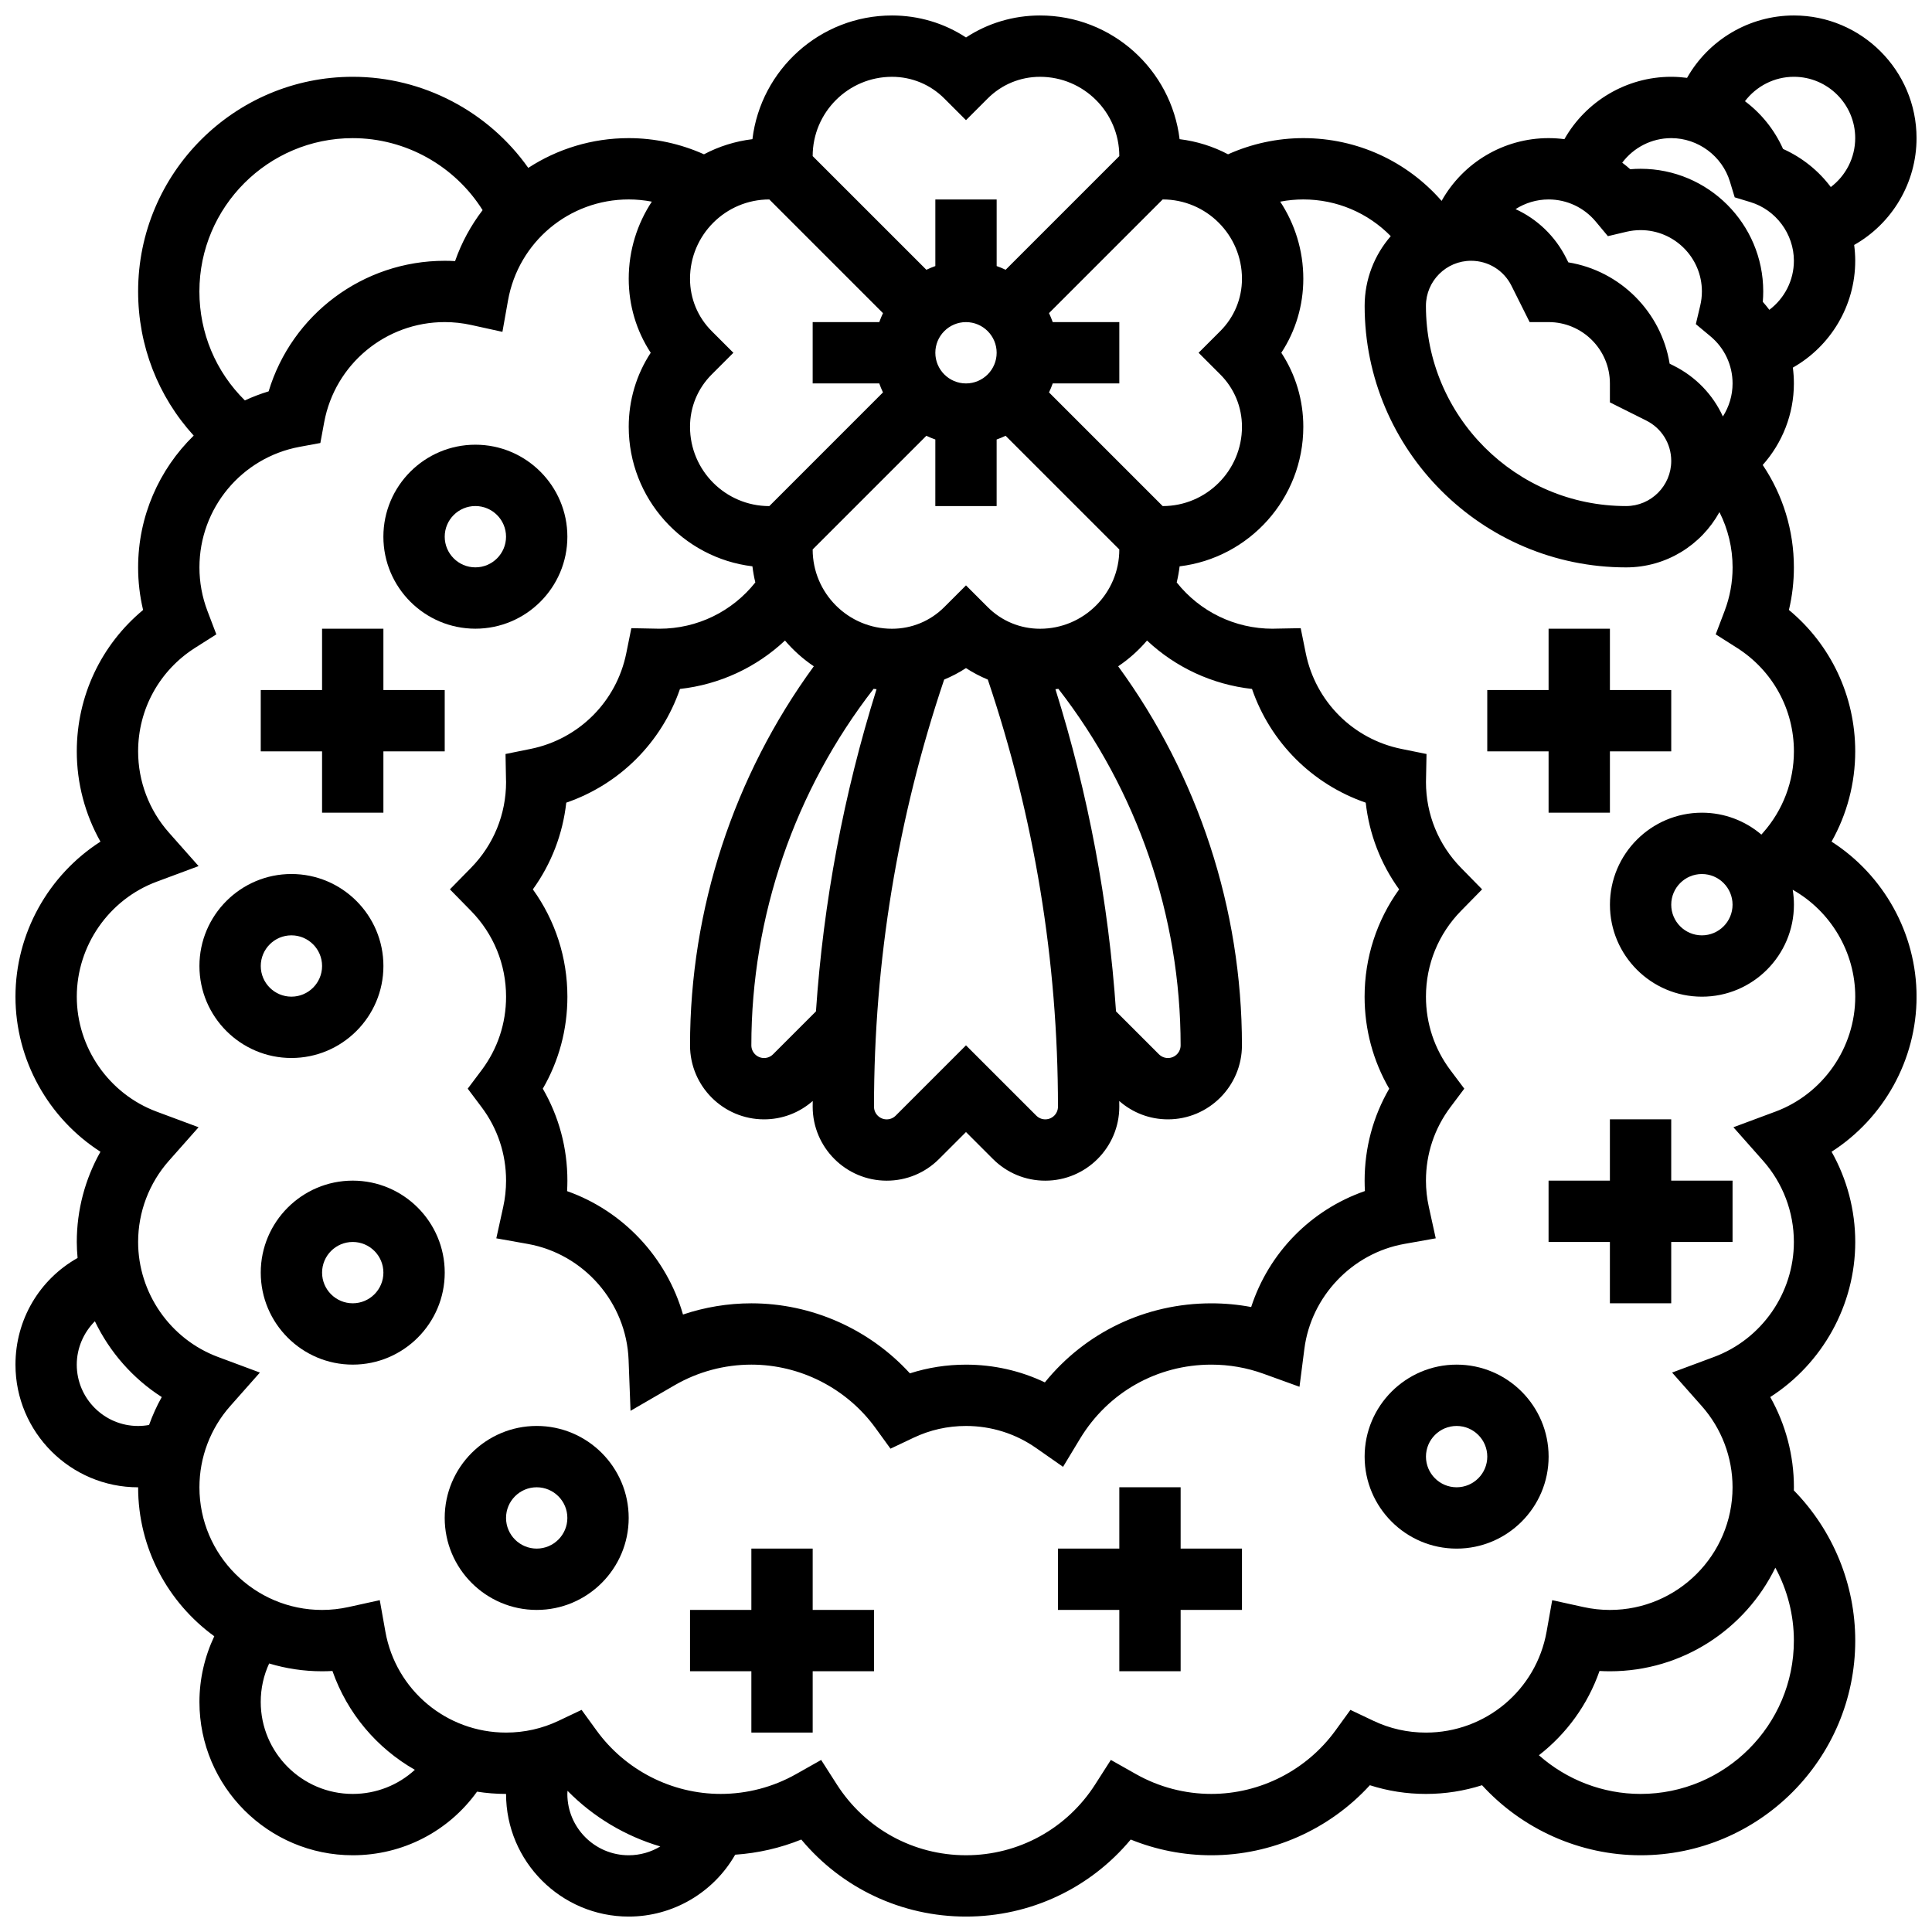 <?xml version="1.0" encoding="UTF-8"?>
<!-- Uploaded to: SVG Repo, www.svgrepo.com, Generator: SVG Repo Mixer Tools -->
<svg width="800px" height="800px" version="1.1" viewBox="144 144 512 512" xmlns="http://www.w3.org/2000/svg">
 <defs>
  <clipPath id="a">
   <path d="m148.09 148.09h503.81v503.81h-503.81z"/>
  </clipPath>
 </defs>
 <path d="m286.23 521.89c-13.441 0-24.379 10.938-24.379 24.379s10.934 24.379 24.379 24.379c13.441 0 24.379-10.938 24.379-24.379s-10.938-24.379-24.379-24.379zm0 32.504c-4.481 0-8.125-3.644-8.125-8.125s3.644-8.125 8.125-8.125 8.125 3.644 8.125 8.125-3.644 8.125-8.125 8.125z"/>
 <path d="m237.48 456.88c-13.441 0-24.379 10.938-24.379 24.379 0 13.441 10.934 24.379 24.379 24.379 13.441 0 24.379-10.938 24.379-24.379-0.004-13.441-10.938-24.379-24.379-24.379zm0 32.504c-4.481 0-8.125-3.644-8.125-8.125 0-4.481 3.644-8.125 8.125-8.125s8.125 3.644 8.125 8.125c0 4.481-3.644 8.125-8.125 8.125z"/>
 <path d="m245.61 400c0-13.441-10.934-24.379-24.379-24.379-13.441 0-24.379 10.934-24.379 24.379 0 13.441 10.934 24.379 24.379 24.379 13.441-0.004 24.379-10.938 24.379-24.379zm-32.504 0c0-4.481 3.644-8.125 8.125-8.125 4.481 0 8.125 3.644 8.125 8.125s-3.644 8.125-8.125 8.125c-4.481 0-8.125-3.644-8.125-8.125z"/>
 <path d="m269.98 310.61c13.441 0 24.379-10.934 24.379-24.379 0-13.441-10.934-24.379-24.379-24.379-13.441 0-24.379 10.934-24.379 24.379 0 13.441 10.934 24.379 24.379 24.379zm0-32.504c4.481 0 8.125 3.644 8.125 8.125s-3.644 8.125-8.125 8.125-8.125-3.644-8.125-8.125c-0.004-4.481 3.644-8.125 8.125-8.125z"/>
 <g clip-path="url(#a)">
  <path d="m629.38 367.04c4.086-7.254 6.273-15.473 6.273-23.918 0-14.664-6.469-28.266-17.57-37.477 0.875-3.68 1.316-7.457 1.316-11.281 0-9.785-2.898-19.168-8.262-27.141 5.191-5.82 8.262-13.449 8.262-21.613 0-1.414-0.098-2.812-0.273-4.191 10.016-5.668 16.527-16.418 16.527-28.312 0-1.418-0.105-2.816-0.281-4.191 10.02-5.664 16.531-16.418 16.531-28.312 0-17.922-14.582-32.504-32.504-32.504-11.895 0-22.648 6.516-28.312 16.531-1.375-0.172-2.769-0.281-4.191-0.281-11.895 0-22.645 6.512-28.312 16.527-1.379-0.176-2.777-0.273-4.191-0.273-11.906 0-22.684 6.504-28.355 16.637-9.18-10.52-22.402-16.637-36.652-16.637-6.898 0-13.699 1.488-19.941 4.285-3.922-2.066-8.254-3.453-12.84-4.008-2.223-18.438-17.953-32.781-36.984-32.781-7.074 0-13.836 2.035-19.617 5.828-5.781-3.793-12.547-5.828-19.621-5.828-19.031 0-34.762 14.344-36.984 32.781-4.586 0.551-8.918 1.938-12.84 4.008-6.242-2.797-13.043-4.285-19.941-4.285-9.762 0-18.926 2.879-26.621 7.887-10.543-14.918-27.879-24.141-46.512-24.141-31.363 0-56.883 25.516-56.883 56.883 0 14.363 5.277 27.832 14.73 38.207-9.152 8.926-14.73 21.371-14.73 34.926 0 3.824 0.441 7.598 1.32 11.281-11.102 9.211-17.574 22.812-17.574 37.477 0 8.445 2.188 16.668 6.273 23.918-13.781 8.84-22.523 24.312-22.523 41.09s8.742 32.25 22.523 41.09c-4.086 7.25-6.273 15.473-6.273 23.918 0 1.422 0.086 2.832 0.211 4.231-10.062 5.664-16.461 16.297-16.461 28.273 0 17.922 14.582 32.504 32.504 32.504 0 16.219 7.969 30.602 20.184 39.473-2.559 5.41-3.934 11.371-3.934 17.41 0 22.402 18.227 40.629 40.629 40.629 13.262 0 25.379-6.332 32.941-16.855 2.512 0.398 5.078 0.602 7.688 0.602 0 17.922 14.582 32.504 32.504 32.504 11.789 0 22.504-6.41 28.215-16.398 6.019-0.41 11.941-1.758 17.52-4.019 10.75 12.898 26.602 20.418 43.656 20.418s32.902-7.519 43.648-20.418c6.758 2.742 14.023 4.168 21.359 4.168 16.016 0 31.301-6.84 42.016-18.562 4.777 1.535 9.754 2.309 14.863 2.309 5.164 0 10.16-0.809 14.863-2.309 10.715 11.715 25.996 18.562 42.02 18.562 31.363 0 56.883-25.516 56.883-56.883 0-14.926-5.894-29.207-16.273-39.805 0.004-0.273 0.02-0.547 0.02-0.824 0-8.445-2.188-16.668-6.273-23.918 13.785-8.84 22.527-24.316 22.527-41.09 0-8.445-2.188-16.668-6.273-23.918 13.781-8.84 22.523-24.312 22.523-41.09s-8.742-32.25-22.523-41.09zm-9.98-202.69c8.961 0 16.25 7.293 16.25 16.25 0 5.203-2.496 9.957-6.469 12.969-3.234-4.309-7.547-7.809-12.652-10.098-2.285-5.106-5.785-9.418-10.098-12.652 3.012-3.969 7.766-6.469 12.969-6.469zm-32.504 16.254c7.102 0 13.496 4.742 15.555 11.531l1.262 4.16 4.16 1.262c6.785 2.055 11.527 8.449 11.527 15.551 0 5.219-2.512 9.988-6.508 12.996-0.547-0.727-1.125-1.438-1.734-2.121 0.078-0.918 0.117-1.836 0.117-2.75 0-17.922-14.582-32.504-32.504-32.504-0.914 0-1.832 0.039-2.746 0.117-0.684-0.613-1.395-1.188-2.121-1.734 3.004-3.996 7.773-6.508 12.992-6.508zm-20.008 22.113 3.223 3.867 4.898-1.16c1.238-0.293 2.508-0.441 3.762-0.441 8.961 0 16.25 7.293 16.25 16.25 0 1.254-0.148 2.523-0.445 3.766l-1.16 4.898 3.867 3.223c3.731 3.098 5.867 7.652 5.867 12.492 0 3.18-0.934 6.191-2.566 8.75-2.621-5.723-7.137-10.496-13.031-13.445l-1.078-0.539c-2.234-13.738-13.109-24.617-26.852-26.852l-0.539-1.078c-2.945-5.891-7.719-10.406-13.445-13.031 2.562-1.629 5.578-2.562 8.754-2.562 4.84 0 9.395 2.141 12.496 5.863zm-33.035 10.391c4.559 0 8.66 2.535 10.699 6.613l4.82 9.641 5.019-0.004c8.961 0 16.25 7.293 16.25 16.25v5.023l9.641 4.82c4.078 2.039 6.613 6.141 6.613 10.699 0 6.598-5.367 11.961-11.961 11.961-29.25 0.004-53.047-23.793-53.047-53.043 0-6.594 5.367-11.961 11.965-11.961zm-66.465 30.125c3.707 3.707 5.746 8.633 5.746 13.871 0 11.586-9.426 21.012-21.012 21.012l-30.125-30.125c0.371-0.77 0.695-1.566 0.984-2.379h17.648v-16.254h-17.648c-0.289-0.812-0.617-1.605-0.984-2.379l30.125-30.125c11.586 0 21.012 9.43 21.012 21.016 0 5.238-2.039 10.168-5.746 13.871l-5.746 5.746zm44.77 189.28c-4.281 7.383-6.519 15.703-6.519 24.379 0 0.914 0.027 1.832 0.078 2.746-14.348 4.996-25.453 16.352-30.145 30.738-3.465-0.652-6.996-0.98-10.562-0.98-17.398 0-33.383 7.707-44.113 20.949-6.492-3.094-13.594-4.699-20.895-4.699-5.109 0-10.086 0.773-14.867 2.309-10.715-11.723-26-18.562-42.016-18.562-6.18 0-12.305 1.012-18.121 2.969-4.32-15.086-15.812-27.434-30.715-32.699 0.055-0.922 0.082-1.848 0.082-2.769 0-8.672-2.238-16.996-6.519-24.379 4.281-7.383 6.519-15.703 6.519-24.379 0-10.332-3.211-20.199-9.152-28.441 4.887-6.773 7.926-14.652 8.852-22.98 14.16-4.871 25.266-15.98 30.137-30.137 10.512-1.168 20.215-5.691 27.824-12.828 2.223 2.606 4.793 4.91 7.644 6.824-21.215 29.051-32.805 64.332-32.805 100.45 0 10.816 8.801 19.617 19.617 19.617 4.801 0 9.324-1.73 12.902-4.867-0.004 0.5-0.016 1-0.016 1.5 0 10.816 8.801 19.617 19.617 19.617 5.238 0 10.164-2.039 13.871-5.746l7.141-7.141 7.141 7.141c3.707 3.703 8.633 5.746 13.871 5.746 10.816 0 19.617-8.801 19.617-19.617 0-0.5-0.012-1-0.016-1.5 3.578 3.137 8.102 4.867 12.902 4.867 10.816 0 19.617-8.801 19.617-19.617 0-36.117-11.586-71.398-32.801-100.45 2.852-1.914 5.422-4.215 7.644-6.824 7.609 7.137 17.312 11.66 27.824 12.828 4.871 14.156 15.98 25.266 30.137 30.137 0.926 8.332 3.965 16.207 8.852 22.98-5.941 8.242-9.152 18.109-9.152 28.441 0.004 8.672 2.242 16.996 6.523 24.379zm-112.16-203.15c4.481 0 8.125 3.644 8.125 8.125 0 4.481-3.644 8.125-8.125 8.125s-8.125-3.644-8.125-8.125c-0.004-4.477 3.644-8.125 8.125-8.125zm-10.504 30.125c0.77 0.371 1.566 0.695 2.379 0.984l-0.004 17.648h16.25v-17.648c0.812-0.289 1.605-0.617 2.379-0.984l30.129 30.125c0 11.586-9.426 21.012-21.012 21.012-5.238 0-10.168-2.039-13.871-5.746l-5.746-5.746-5.746 5.746c-3.707 3.707-8.633 5.746-13.871 5.746-11.59 0-21.016-9.426-21.016-21.012zm34.207 67.16c0.262-0.027 0.523-0.066 0.781-0.098 20.922 26.934 32.395 60.289 32.395 94.473 0 1.855-1.508 3.363-3.363 3.363-0.898 0-1.742-0.352-2.379-0.984l-11.379-11.375c-1.973-29-7.348-57.586-16.055-85.379zm-63.465 85.379-11.375 11.375c-0.637 0.637-1.48 0.984-2.383 0.984-1.855 0-3.363-1.508-3.363-3.363 0-34.184 11.477-67.535 32.395-94.473 0.262 0.035 0.52 0.07 0.781 0.098-8.703 27.793-14.082 56.379-16.055 85.379zm33.973-87.93c2.012-0.84 3.953-1.844 5.785-3.047 1.836 1.203 3.777 2.207 5.785 3.047 12.328 36.531 18.594 74.586 18.594 113.18 0 1.855-1.508 3.363-3.363 3.363-0.898 0-1.742-0.352-2.379-0.984l-18.633-18.629-18.633 18.633c-0.637 0.637-1.48 0.984-2.383 0.984-1.855 0-3.363-1.508-3.363-3.363 0-38.594 6.266-76.648 18.59-113.18zm-34.844-138.73c0-11.582 9.426-21.012 21.016-21.012 5.238 0 10.168 2.039 13.871 5.746l5.746 5.746 5.746-5.746c3.707-3.707 8.633-5.746 13.871-5.746 11.586 0 21.012 9.43 21.012 21.012l-30.125 30.125c-0.77-0.371-1.566-0.695-2.379-0.984v-17.648h-16.25v17.648c-0.812 0.289-1.605 0.617-2.379 0.984zm18.637 41.621c-0.371 0.77-0.695 1.566-0.984 2.379l-17.652-0.004v16.25h17.648c0.289 0.812 0.617 1.605 0.984 2.379l-30.121 30.129c-11.59 0-21.016-9.426-21.016-21.012 0-5.238 2.039-10.168 5.746-13.871l5.746-5.746-5.746-5.746c-3.703-3.707-5.746-8.633-5.746-13.875 0-11.582 9.426-21.012 21.012-21.012zm-181.16-5.75c0-22.402 18.227-40.629 40.629-40.629 14.055 0 27.059 7.356 34.426 19.078-3.086 4.031-5.574 8.57-7.297 13.504-0.914-0.051-1.832-0.078-2.75-0.078-21.684 0-40.52 14.262-46.66 34.602-2.172 0.656-4.273 1.465-6.297 2.398-7.707-7.598-12.051-17.867-12.051-28.875zm-16.25 300.66c-8.961 0-16.25-7.293-16.25-16.25 0-4.391 1.816-8.508 4.801-11.5 3.91 8.145 10.027 15.152 17.723 20.086-1.336 2.367-2.445 4.848-3.363 7.398-0.953 0.168-1.926 0.266-2.91 0.266zm56.883 97.512c-13.441 0-24.379-10.938-24.379-24.379 0-3.586 0.77-7.027 2.231-10.191 4.441 1.34 9.148 2.066 14.02 2.066 0.918 0 1.836-0.027 2.754-0.078 3.934 11.25 11.797 20.465 21.84 26.191-4.41 4.051-10.227 6.391-16.465 6.391zm56.879 0c0-0.277 0.027-0.551 0.039-0.828 6.832 6.949 15.324 12.012 24.594 14.746-2.473 1.492-5.356 2.336-8.379 2.336-8.961 0-16.254-7.293-16.254-16.254zm325.04-40.629c0 22.402-18.227 40.629-40.629 40.629-9.992 0-19.574-3.734-26.941-10.25 7.269-5.648 12.922-13.344 16.062-22.332 0.918 0.051 1.836 0.078 2.754 0.078 19.25 0 35.926-11.215 43.844-27.453 3.18 5.879 4.91 12.508 4.91 19.328zm-4.918-140.18-11.105 4.133 7.856 8.871c5.266 5.945 8.168 13.598 8.168 21.535 0 13.512-8.508 25.758-21.172 30.469l-11.105 4.133 7.856 8.871c5.266 5.945 8.168 13.598 8.168 21.535 0 17.922-14.582 32.504-32.504 32.504-2.34 0-4.703-0.258-7.023-0.77l-8.266-1.82-1.484 8.332c-2.754 15.508-16.207 26.762-31.98 26.762-4.867 0-9.551-1.051-13.914-3.125l-6.098-2.894-3.965 5.465c-7.637 10.523-19.938 16.805-32.902 16.805-6.977 0-13.867-1.809-19.926-5.227l-6.695-3.781-4.144 6.477c-7.519 11.766-20.324 18.785-34.242 18.785-13.922 0-26.723-7.019-34.242-18.777l-4.144-6.477-6.695 3.777c-6.062 3.418-12.949 5.223-19.926 5.223-12.969 0-25.27-6.285-32.902-16.809l-3.965-5.465-6.098 2.894c-4.367 2.074-9.051 3.125-13.914 3.125-15.773 0-29.227-11.254-31.988-26.762l-1.484-8.332-8.266 1.82c-2.32 0.512-4.68 0.773-7.023 0.773-17.922 0-32.504-14.582-32.504-32.504 0-7.938 2.902-15.586 8.168-21.535l7.856-8.871-11.105-4.133c-12.66-4.711-21.168-16.957-21.168-30.469 0-7.938 2.902-15.586 8.168-21.535l7.856-8.871-11.105-4.133c-12.66-4.711-21.172-16.957-21.172-30.469s8.508-25.758 21.172-30.473l11.105-4.133-7.856-8.871c-5.266-5.945-8.168-13.594-8.168-21.531 0-11.188 5.656-21.453 15.129-27.461l5.598-3.551-2.356-6.199c-1.406-3.695-2.121-7.578-2.121-11.547 0-15.664 11.164-29.102 26.547-31.949l5.496-1.016 1.016-5.496c2.848-15.379 16.285-26.547 31.949-26.547 2.34 0 4.703 0.258 7.023 0.77l8.262 1.816 1.484-8.328c2.762-15.504 16.215-26.762 31.988-26.762 2.062 0 4.109 0.203 6.121 0.586-3.863 5.871-6.121 12.887-6.121 20.426 0 7.074 2.035 13.836 5.828 19.617-3.793 5.781-5.828 12.543-5.828 19.617 0 19.031 14.344 34.762 32.781 36.984 0.176 1.449 0.43 2.871 0.77 4.266-6.144 7.734-15.406 12.27-25.422 12.27l-7.434-0.145-1.344 6.637c-2.594 12.812-12.551 22.77-25.363 25.363l-6.637 1.344 0.125 6.769 0.02 0.66c0 8.555-3.305 16.637-9.301 22.75l-5.582 5.691 5.578 5.691c6 6.113 9.305 14.195 9.305 22.75 0 7.098-2.246 13.84-6.496 19.496l-3.668 4.883 3.664 4.879c4.254 5.656 6.5 12.402 6.5 19.496 0 2.34-0.258 4.703-0.77 7.023l-1.816 8.262 8.328 1.484c14.914 2.656 26.156 15.582 26.727 30.73l0.512 13.5 11.684-6.777c6.168-3.578 13.203-5.465 20.344-5.465 12.969 0 25.27 6.285 32.902 16.809l3.965 5.465 6.098-2.894c4.367-2.074 9.051-3.125 13.914-3.125 6.691 0 13.121 2.023 18.598 5.856l7.117 4.977 4.492-7.434c7.441-12.309 20.449-19.652 34.805-19.652 4.746 0 9.402 0.812 13.832 2.418l9.535 3.449 1.293-10.055c1.785-13.91 12.676-25.34 26.484-27.801l8.328-1.484-1.816-8.262c-0.516-2.32-0.777-4.684-0.777-7.023 0-7.098 2.246-13.84 6.496-19.496l3.664-4.879-3.664-4.879c-4.25-5.66-6.496-12.402-6.496-19.5 0-8.555 3.305-16.637 9.301-22.75l5.582-5.691-5.578-5.691c-5.996-6.117-9.301-14.195-9.301-22.746l0.145-7.434-6.637-1.344c-12.812-2.594-22.77-12.551-25.363-25.363l-1.344-6.637-6.769 0.125-0.664 0.02c-10.016 0-19.281-4.535-25.426-12.266 0.336-1.395 0.594-2.816 0.77-4.266 18.441-2.223 32.781-17.953 32.781-36.984 0-7.074-2.035-13.836-5.828-19.617 3.797-5.781 5.828-12.543 5.828-19.621 0-7.539-2.258-14.555-6.121-20.426 2.012-0.383 4.059-0.586 6.121-0.586 8.863 0 17.133 3.555 23.176 9.73-4.305 4.957-6.922 11.422-6.922 18.484 0 38.211 31.086 69.297 69.297 69.297 10.645 0 19.926-5.926 24.73-14.648 2.273 4.496 3.484 9.488 3.484 14.648 0 3.965-0.715 7.852-2.117 11.547l-2.356 6.199 5.598 3.551c9.473 6.008 15.125 16.273 15.125 27.461 0 7.938-2.902 15.586-8.168 21.535l-0.457 0.516c-4.25-3.613-9.75-5.801-15.75-5.801-13.441 0-24.379 10.934-24.379 24.379 0 13.441 10.934 24.379 24.379 24.379 13.441 0 24.379-10.934 24.379-24.379 0-1.348-0.113-2.668-0.324-3.957 10.078 5.695 16.574 16.531 16.574 28.336 0 13.512-8.508 25.758-21.172 30.469zm-11.332-54.848c0 4.481-3.644 8.125-8.125 8.125-4.481 0-8.125-3.644-8.125-8.125 0-4.481 3.644-8.125 8.125-8.125 4.481 0 8.125 3.644 8.125 8.125z"/>
 </g>
 <path d="m359.37 554.39h-16.25v16.254h-16.254v16.25h16.254v16.254h16.25v-16.254h16.254v-16.25h-16.254z"/>
 <path d="m456.88 538.14h-16.25v16.25h-16.254v16.254h16.254v16.25h16.25v-16.25h16.254v-16.254h-16.254z"/>
 <path d="m229.35 359.37h16.254v-16.25h16.25v-16.254h-16.25v-16.25h-16.254v16.25h-16.25v16.254h16.25z"/>
 <path d="m530.02 505.64c-13.441 0-24.379 10.938-24.379 24.379s10.934 24.379 24.379 24.379c13.441 0 24.379-10.938 24.379-24.379-0.004-13.441-10.938-24.379-24.379-24.379zm0 32.504c-4.481 0-8.125-3.644-8.125-8.125s3.644-8.125 8.125-8.125 8.125 3.644 8.125 8.125-3.644 8.125-8.125 8.125z"/>
 <path d="m586.89 440.63h-16.25v16.25h-16.254v16.254h16.254v16.25h16.25v-16.25h16.254v-16.254h-16.254z"/>
 <path d="m554.39 359.37h16.254v-16.25h16.25v-16.254h-16.25v-16.25h-16.254v16.25h-16.25v16.254h16.25z"/>
</svg>